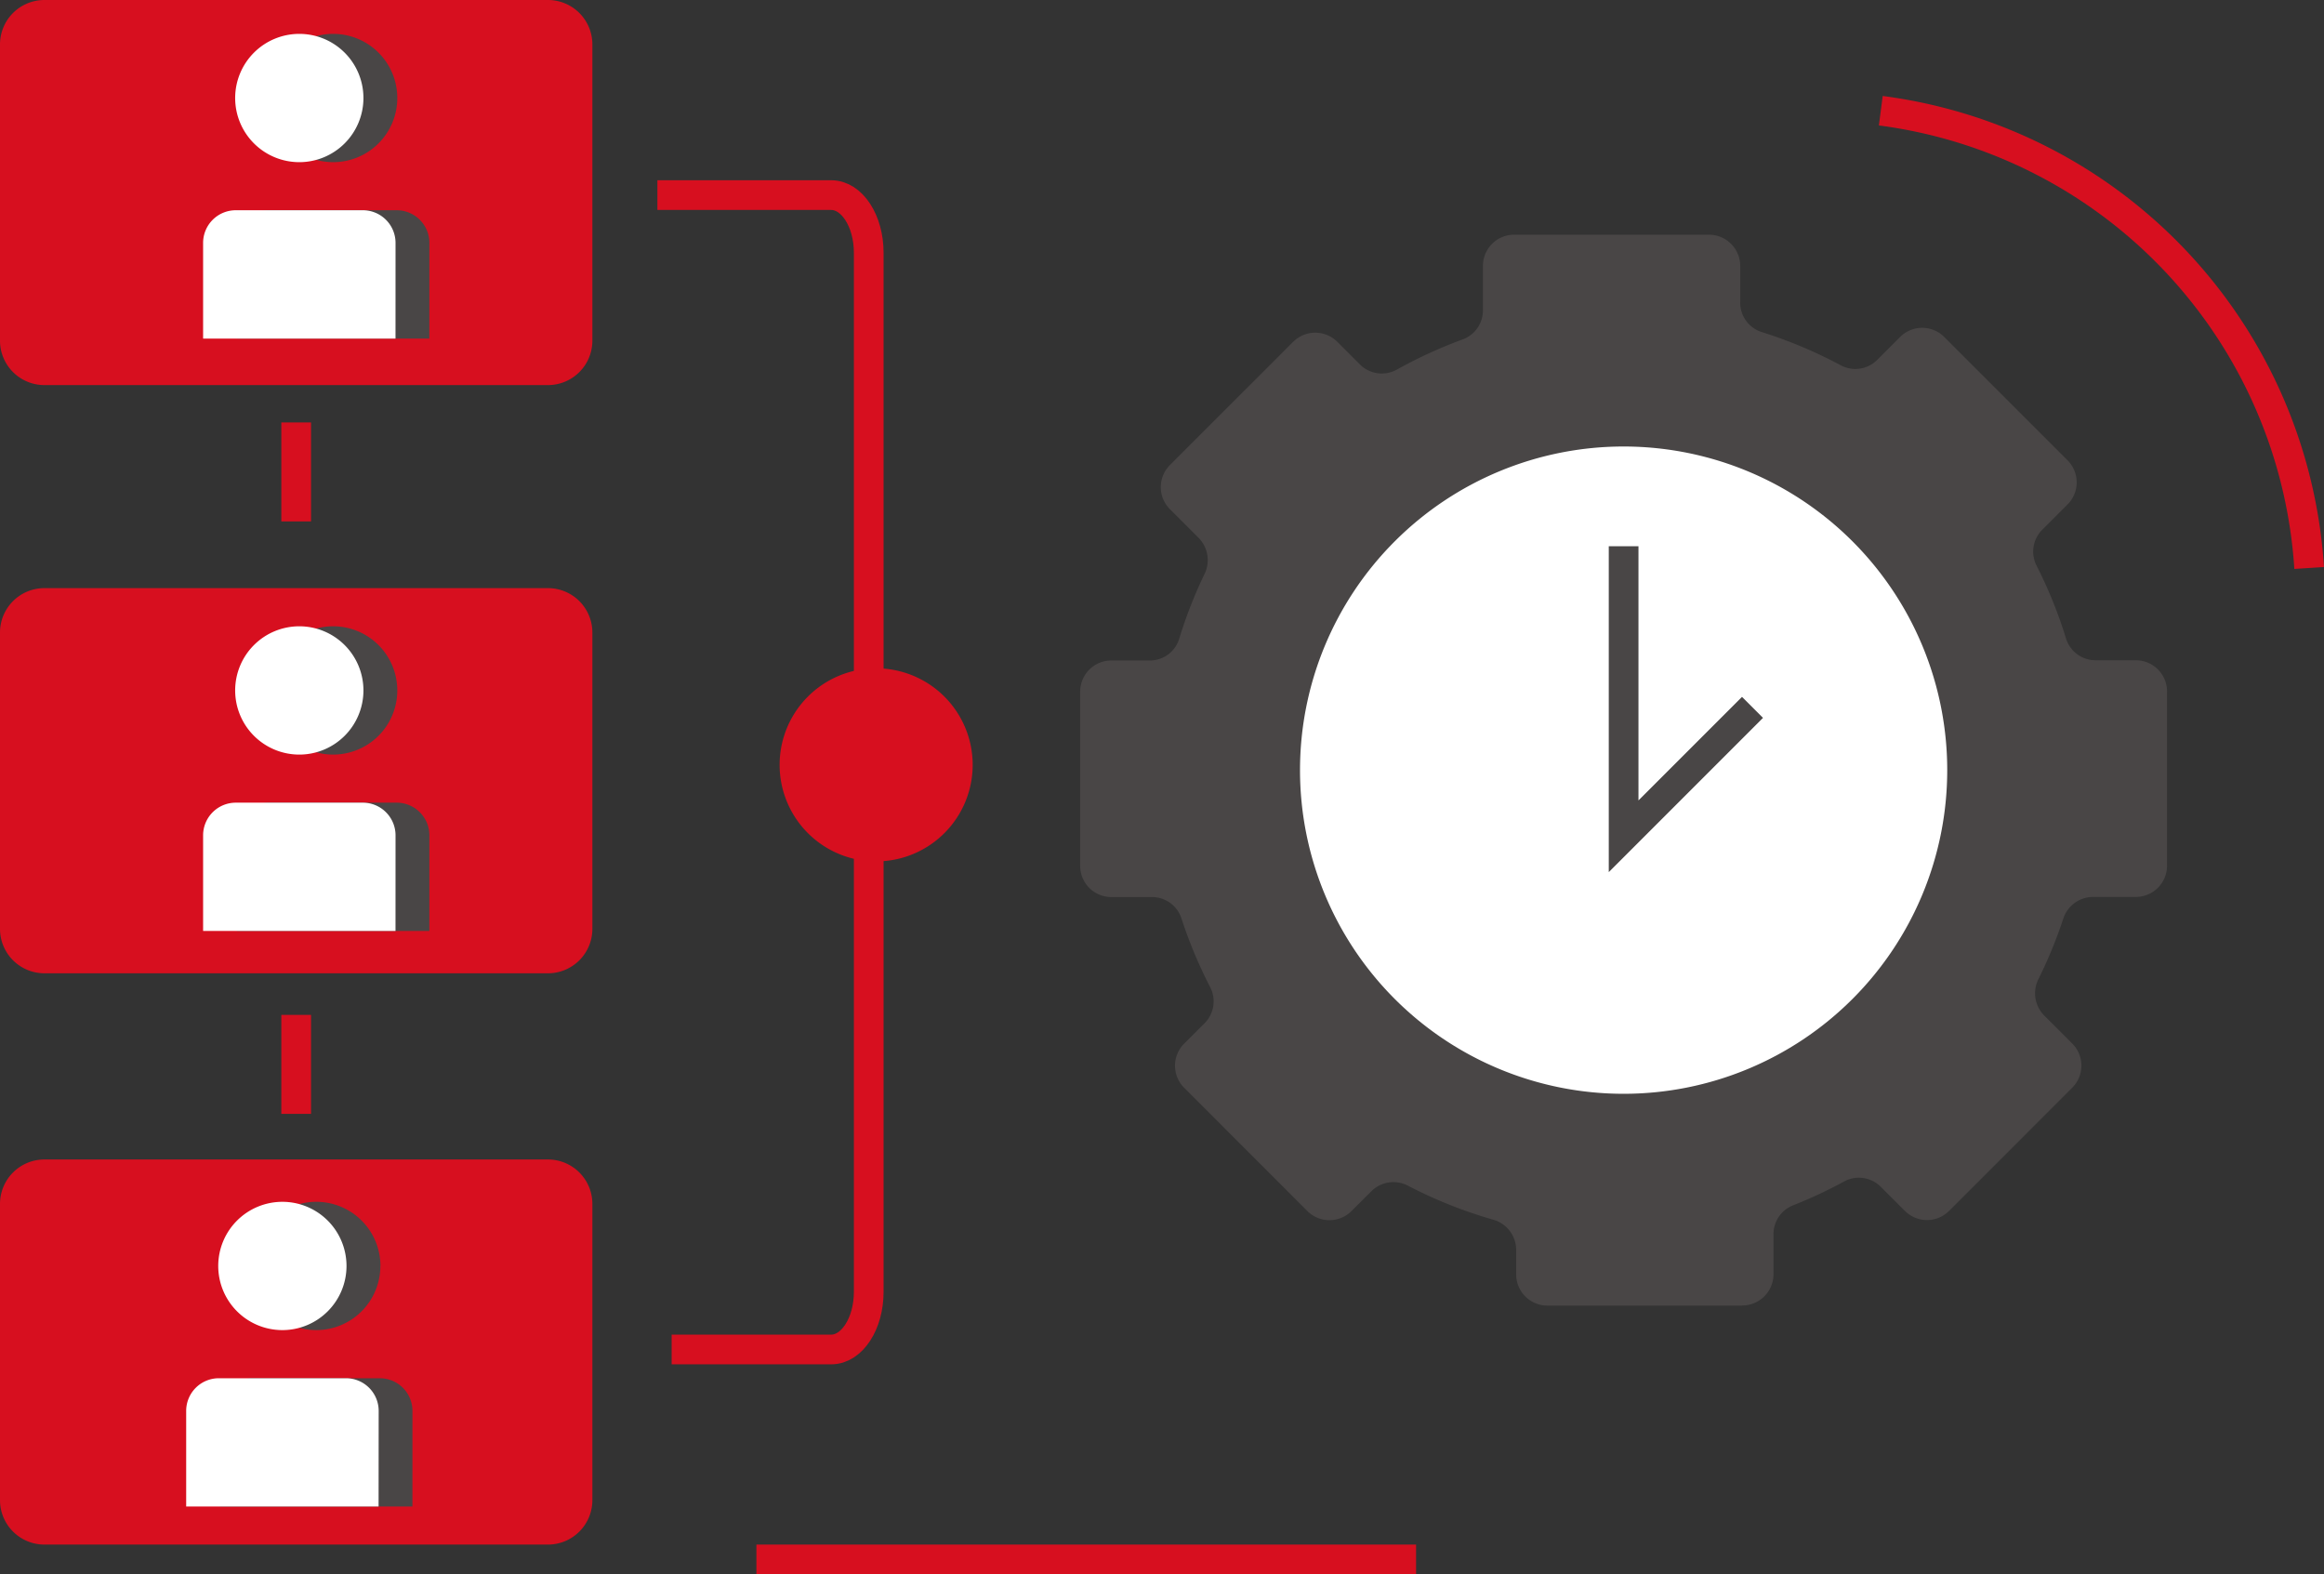 <?xml version="1.0" encoding="UTF-8"?>
<svg xmlns="http://www.w3.org/2000/svg" xmlns:xlink="http://www.w3.org/1999/xlink" id="Groupe_35" data-name="Groupe 35" width="156.499" height="106" viewBox="0 0 156.499 106">
  <rect x="0" y="0" width="156.499" height="106" fill="#333333" stroke="none"/>
  <defs>
    <clipPath id="clip-path">
      <rect id="Rectangle_34" data-name="Rectangle 34" width="156.499" height="106" fill="none"></rect>
    </clipPath>
  </defs>
  <g id="Groupe_34" data-name="Groupe 34" clip-path="url(#clip-path)">
    <path id="Tracé_44" data-name="Tracé 44" d="M65.5,51.5A6.5,6.5,0,1,1,59,45a6.5,6.5,0,0,1,6.5,6.5" fill="#d70f1f"></path>
    <path id="Tracé_45" data-name="Tracé 45" d="M126.654,7.455A33.195,33.195,0,0,1,155.5,38.244" fill="none" stroke="#d70f1f" stroke-miterlimit="10" stroke-width="2"></path>
    <line id="Ligne_6" data-name="Ligne 6" x2="44.422" transform="translate(50.937 105)" fill="none" stroke="#d70f1f" stroke-miterlimit="10" stroke-width="2"></line>
    <path id="Tracé_46" data-name="Tracé 46" d="M36.9,25.929H2.991A2.991,2.991,0,0,1,0,22.938V2.991A2.991,2.991,0,0,1,2.991,0H36.9a2.991,2.991,0,0,1,2.991,2.991V22.938A2.991,2.991,0,0,1,36.9,25.929" fill="#d70f1f"></path>
    <path id="Tracé_47" data-name="Tracé 47" d="M36.9,65.534H2.991A2.991,2.991,0,0,1,0,62.543V42.6A2.991,2.991,0,0,1,2.991,39.6H36.9A2.991,2.991,0,0,1,39.891,42.6V62.543A2.991,2.991,0,0,1,36.9,65.534" fill="#d70f1f"></path>
    <path id="Tracé_48" data-name="Tracé 48" d="M36.9,104H2.991A2.991,2.991,0,0,1,0,101.009V81.062a2.991,2.991,0,0,1,2.991-2.991H36.9a2.991,2.991,0,0,1,2.991,2.991v19.947A2.991,2.991,0,0,1,36.9,104" fill="#d70f1f"></path>
    <path id="Tracé_49" data-name="Tracé 49" d="M44.269,13.137H55.977c1.394,0,2.524,1.738,2.524,3.882V86.981c0,2.144-1.13,3.882-2.524,3.882H45.229" fill="none" stroke="#d70f1f" stroke-miterlimit="10" stroke-width="2"></path>
    <line id="Ligne_7" data-name="Ligne 7" y2="6.664" transform="translate(19.945 28.444)" fill="none" stroke="#d70f1f" stroke-miterlimit="10" stroke-width="2"></line>
    <line id="Ligne_8" data-name="Ligne 8" y2="6.664" transform="translate(19.945 68.335)" fill="none" stroke="#d70f1f" stroke-miterlimit="10" stroke-width="2"></line>
    <path id="Tracé_50" data-name="Tracé 50" d="M26.754,6.6a4.319,4.319,0,1,1-4.319-4.319A4.319,4.319,0,0,1,26.754,6.6" fill="#494646"></path>
    <path id="Tracé_51" data-name="Tracé 51" d="M28.913,22.8H15.956V16.356a2.2,2.2,0,0,1,2.2-2.2h8.559a2.2,2.2,0,0,1,2.2,2.2Z" fill="#494646"></path>
    <path id="Tracé_52" data-name="Tracé 52" d="M24.474,6.6a4.319,4.319,0,1,1-4.319-4.319A4.319,4.319,0,0,1,24.474,6.6" fill="#fff"></path>
    <path id="Tracé_53" data-name="Tracé 53" d="M26.634,22.8H13.677V16.356a2.2,2.2,0,0,1,2.2-2.2h8.559a2.2,2.2,0,0,1,2.2,2.2Z" fill="#fff"></path>
    <path id="Tracé_54" data-name="Tracé 54" d="M26.754,46.489a4.319,4.319,0,1,1-4.319-4.319,4.319,4.319,0,0,1,4.319,4.319" fill="#494646"></path>
    <path id="Tracé_55" data-name="Tracé 55" d="M28.913,62.685H15.956V56.246a2.2,2.2,0,0,1,2.2-2.2h8.559a2.2,2.2,0,0,1,2.2,2.2Z" fill="#494646"></path>
    <path id="Tracé_56" data-name="Tracé 56" d="M24.474,46.489a4.319,4.319,0,1,1-4.319-4.319,4.319,4.319,0,0,1,4.319,4.319" fill="#fff"></path>
    <path id="Tracé_57" data-name="Tracé 57" d="M26.634,62.685H13.677V56.246a2.2,2.2,0,0,1,2.2-2.2h8.559a2.2,2.2,0,0,1,2.2,2.2Z" fill="#fff"></path>
    <path id="Tracé_58" data-name="Tracé 58" d="M25.614,85.24A4.319,4.319,0,1,1,21.3,80.921a4.319,4.319,0,0,1,4.319,4.319" fill="#494646"></path>
    <path id="Tracé_59" data-name="Tracé 59" d="M27.773,101.436H14.816V95a2.2,2.2,0,0,1,2.2-2.2h8.559a2.2,2.2,0,0,1,2.2,2.2Z" fill="#494646"></path>
    <path id="Tracé_60" data-name="Tracé 60" d="M23.334,85.24a4.319,4.319,0,1,1-4.319-4.319,4.319,4.319,0,0,1,4.319,4.319" fill="#fff"></path>
    <path id="Tracé_61" data-name="Tracé 61" d="M25.494,101.436H12.537V95a2.2,2.2,0,0,1,2.2-2.2H23.3a2.2,2.2,0,0,1,2.2,2.2Z" fill="#fff"></path>
    <path id="Tracé_62" data-name="Tracé 62" d="M117.331,87.909H104.2a2.1,2.1,0,0,1-2.1-2.1V84.186a2.119,2.119,0,0,0-1.506-2.05,30.735,30.735,0,0,1-5.767-2.292,2.1,2.1,0,0,0-2.462.349L91.013,81.54a2.1,2.1,0,0,1-2.976,0l-8.293-8.295a2.1,2.1,0,0,1,0-2.977l1.363-1.361a2.083,2.083,0,0,0,.395-2.423,31.089,31.089,0,0,1-1.949-4.663,2.082,2.082,0,0,0-1.987-1.42H74.839a2.1,2.1,0,0,1-2.1-2.1V46.572a2.1,2.1,0,0,1,2.1-2.1h2.615a2.064,2.064,0,0,0,1.961-1.487,30.869,30.869,0,0,1,1.69-4.32,2.134,2.134,0,0,0-.386-2.445l-1.933-1.932a2.1,2.1,0,0,1,0-2.976l8.295-8.294a2.1,2.1,0,0,1,2.976,0l1.513,1.513a2.087,2.087,0,0,0,2.486.36,31.059,31.059,0,0,1,4.459-2.044,2.081,2.081,0,0,0,1.347-1.961V17.908a2.1,2.1,0,0,1,2.1-2.105h13.125a2.105,2.105,0,0,1,2.1,2.105v2.451a2.076,2.076,0,0,0,1.427,1.992,31.049,31.049,0,0,1,5.367,2.258,2.078,2.078,0,0,0,2.441-.388l1.529-1.53a2.1,2.1,0,0,1,2.976,0l8.3,8.3a2.1,2.1,0,0,1,0,2.977l-1.69,1.69a2.081,2.081,0,0,0-.407,2.4A30.6,30.6,0,0,1,139.129,43a2.082,2.082,0,0,0,2,1.458h2.7a2.1,2.1,0,0,1,2.1,2.1V58.292a2.1,2.1,0,0,1-2.1,2.1h-2.853a2.117,2.117,0,0,0-2.023,1.429,30.663,30.663,0,0,1-1.7,4.135,2.129,2.129,0,0,0,.429,2.445l1.863,1.861a2.105,2.105,0,0,1,0,2.977l-8.294,8.293a2.1,2.1,0,0,1-2.975,0l-1.618-1.615a2.083,2.083,0,0,0-2.463-.372,30.9,30.9,0,0,1-3.474,1.624,2.077,2.077,0,0,0-1.293,1.941v2.69a2.1,2.1,0,0,1-2.1,2.1" fill="#494646"></path>
    <path id="Tracé_63" data-name="Tracé 63" d="M131.127,51.856a21.792,21.792,0,1,1-21.792-21.792,21.792,21.792,0,0,1,21.792,21.792" fill="#fff"></path>
    <path id="Tracé_64" data-name="Tracé 64" d="M109.335,36.781V56.308l8.679-8.679" fill="none" stroke="#494646" stroke-miterlimit="10" stroke-width="2"></path>
  </g>
</svg>
